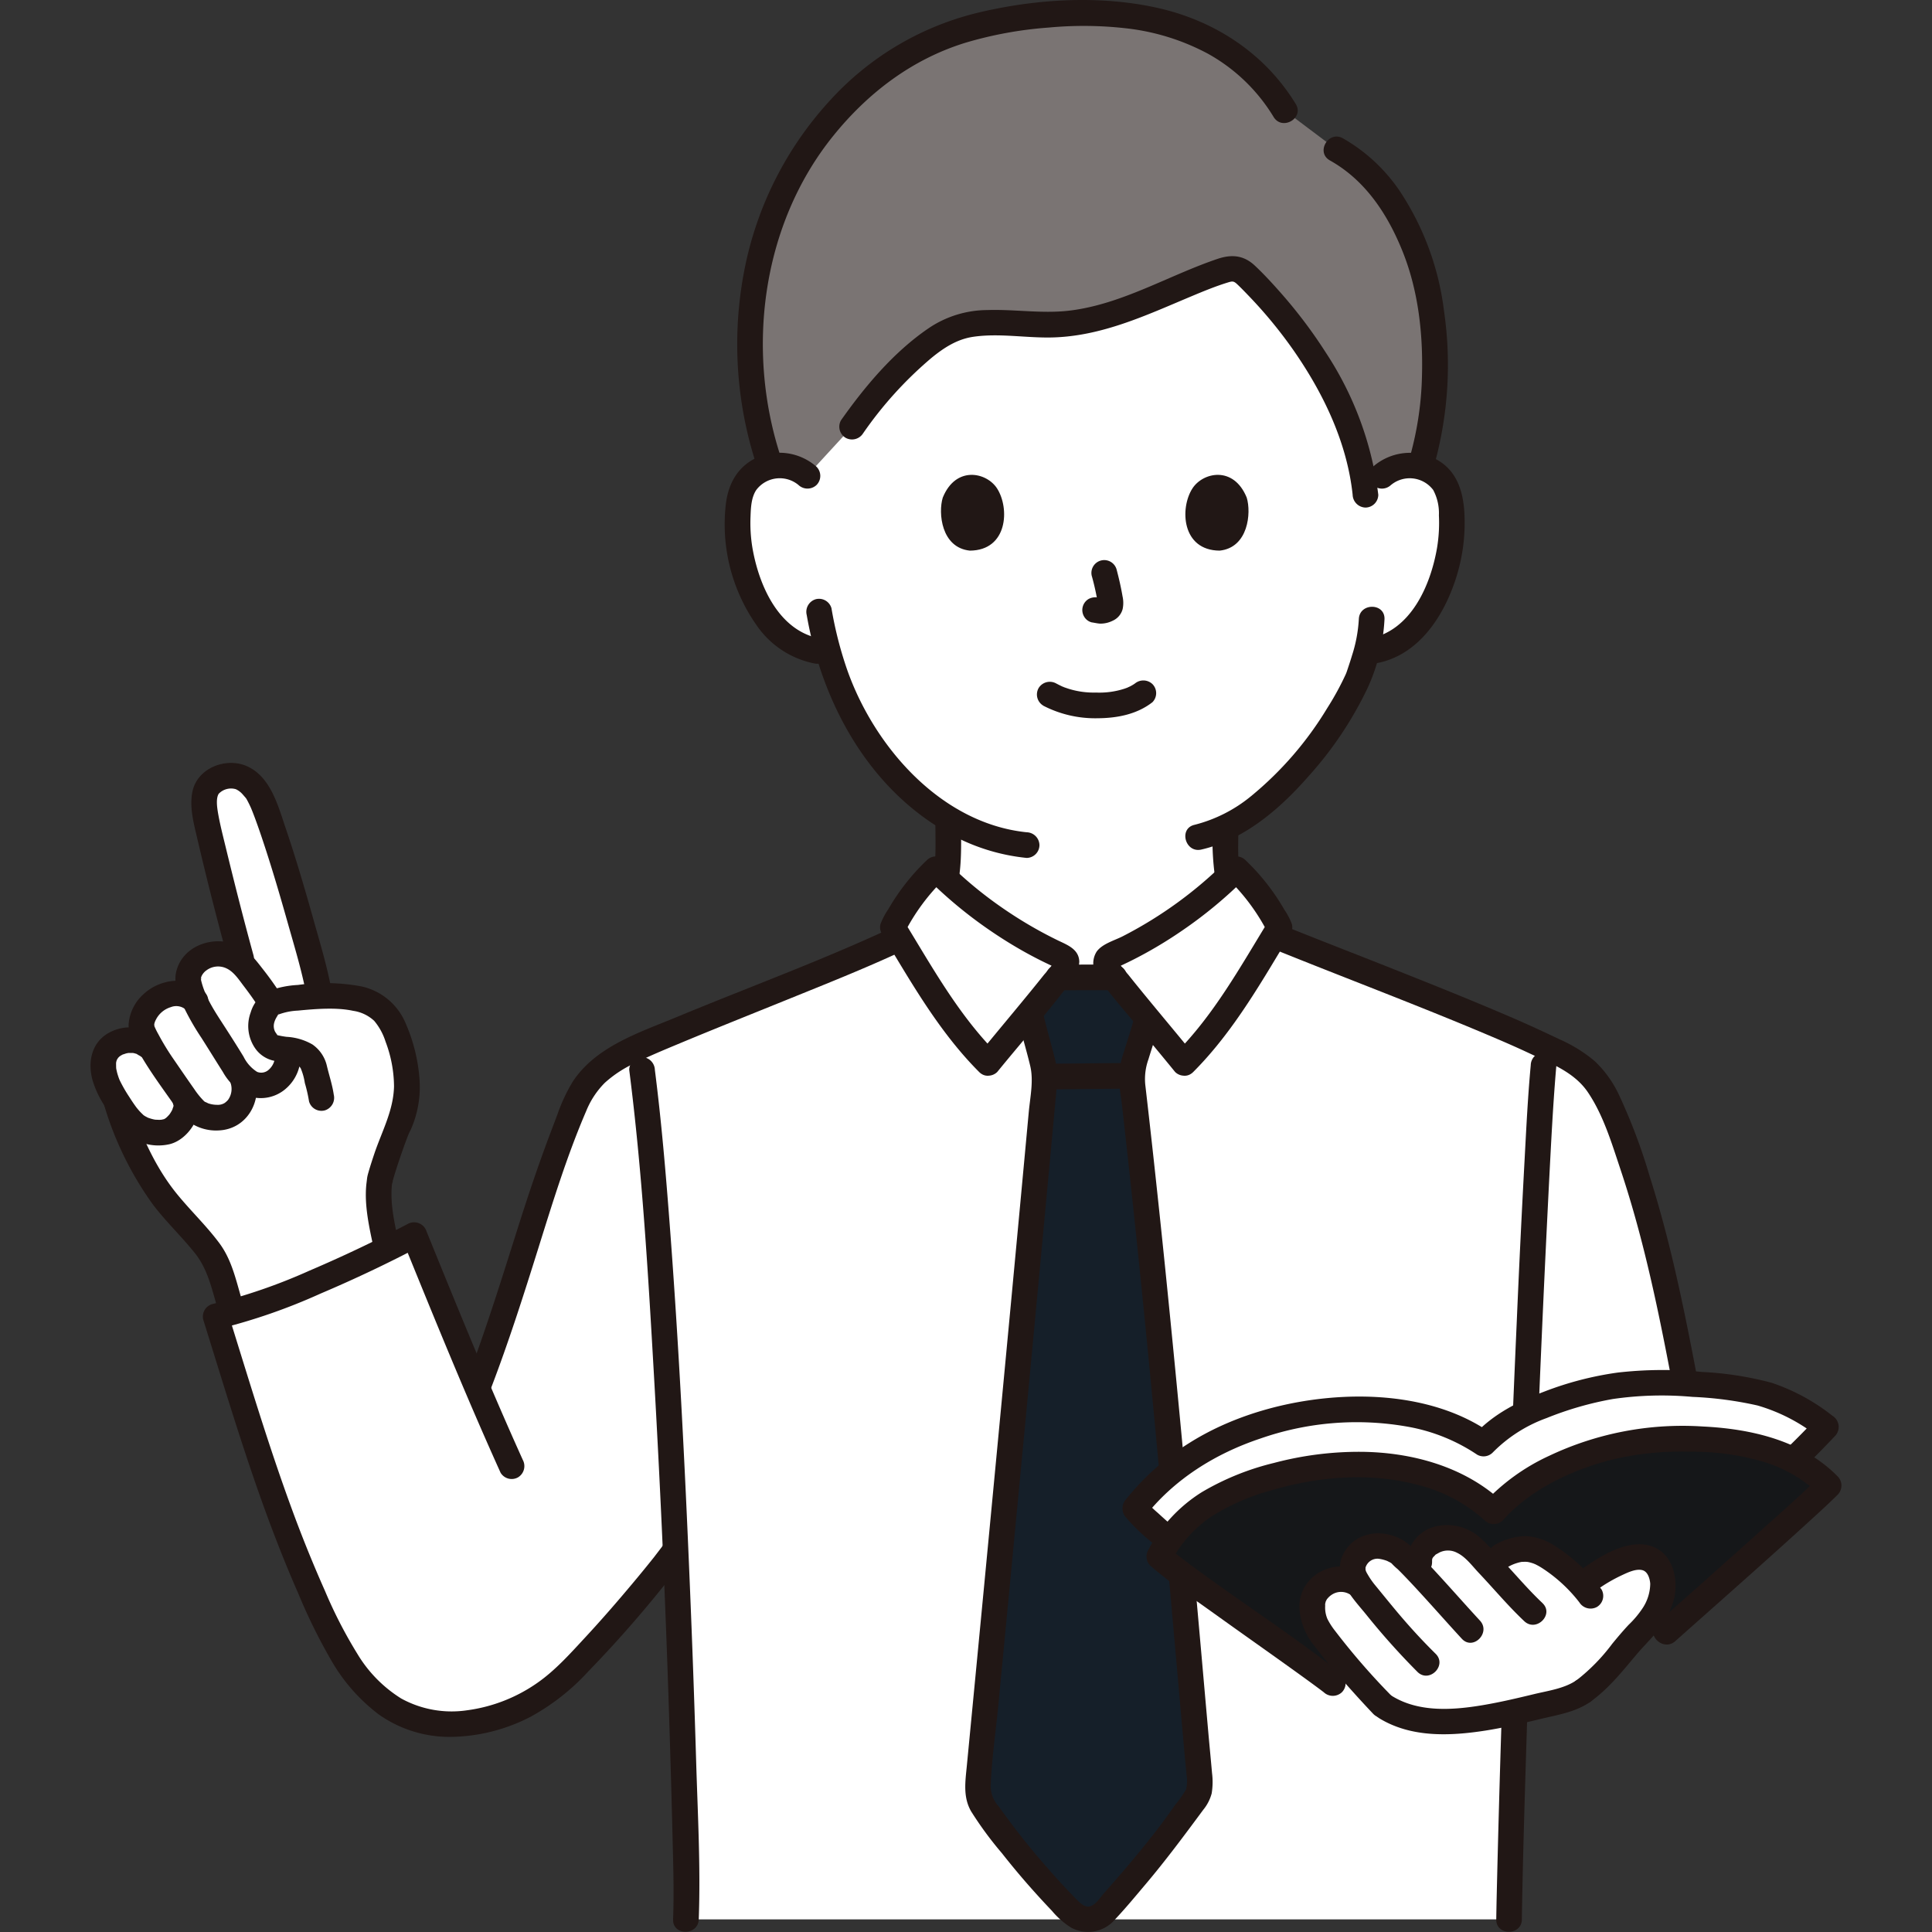 <!DOCTYPE svg PUBLIC "-//W3C//DTD SVG 1.1//EN" "http://www.w3.org/Graphics/SVG/1.1/DTD/svg11.dtd">
<!-- Uploaded to: SVG Repo, www.svgrepo.com, Transformed by: SVG Repo Mixer Tools -->
<svg width="64px" height="64px" viewBox="-16.95 0 361.506 361.506" xmlns="http://www.w3.org/2000/svg" fill="#000000">
<rect x="-16.95" y="0" width="361.506" height="361.506" fill="#333333" stroke="none"/>
<g id="SVGRepo_bgCarrier" stroke-width="0"/>
<g id="SVGRepo_tracerCarrier" stroke-linecap="round" stroke-linejoin="round"/>
<g id="SVGRepo_iconCarrier">
<defs>
<style>.a{fill:#ffffff;}.b{fill:#7a7473;}.c{fill:#211715;}.d{fill:#151f29;}.e{fill:#151719;}</style>
</defs>
<path class="a" d="M241.637,89.046a8.012,8.012,0,0,1,6.409-1.875,7.562,7.562,0,0,1,5.437,3.615,10.677,10.677,0,0,1,1.12,4.3,32.043,32.043,0,0,1-3.267,16.985,20.377,20.377,0,0,1-5.266,6.912,13.507,13.507,0,0,1-6.279,2.83l-1.075.166c-.515,1.928-1.094,3.553-1.378,4.415-1.83,4.966-12.073,22.158-24.961,28.412-.032,4.338-.117,9.305,1.395,13.059,2.587,6.384,16.522,14.429,17.482,14.846,0,0-7.57,29.116-43.57,29.116-45.778,0-43.911-30.238-43.911-30.238.96-.417,12.717-7.34,15.3-13.724,1.721-4.26,1.371-10.093,1.4-14.792A49.862,49.862,0,0,1,148.428,142.4a54.5,54.5,0,0,1-10.385-20.27L136,121.814a13.507,13.507,0,0,1-6.279-2.83,20.377,20.377,0,0,1-5.266-6.912,32.043,32.043,0,0,1-3.267-16.985,10.692,10.692,0,0,1,1.119-4.3,7.564,7.564,0,0,1,5.438-3.615,8.012,8.012,0,0,1,6.409,1.875s5.089-47.737,53.978-47.737S241.637,89.046,241.637,89.046Z"/>
<path class="b" d="M249.844,52.864a43.263,43.263,0,0,0-1.766-5.769c-2.657-6.787-6.727-14.621-14.97-19.145l-9.673-7.273C213.786,4.7,196,1.577,180.836,2.637,162.832,3.9,150,8.731,138.3,22.474c-17.05,20.026-17.527,46.517-11.085,64.8a3.341,3.341,0,0,1,.475-.1,7.949,7.949,0,0,1,6.36,1.861l8.443-9.186c3.53-5.02,13.54-17.463,21.149-18.984,5.44-1.087,11.238.091,16.881-.136,10.23-.411,18.69-5.256,27.763-8.791,1.208-.47,2.427-.918,3.662-1.328a4.978,4.978,0,0,1,2.152-.353,3.821,3.821,0,0,1,2.17,1.256c10.535,10.28,20.428,25.056,22.214,40.469,1.629-1.483,3.251-2.947,3.251-2.947a7.949,7.949,0,0,1,6.36-1.861,5.618,5.618,0,0,1,.707.149C252.32,76.422,252.215,62.9,249.844,52.864Z"/>
<path class="c" d="M209.974,154.983a49.4,49.4,0,0,0,.737,11.052,15.507,15.507,0,0,0,3.73,7.091c3.311,3.76,7.6,6.749,11.809,9.423a31.953,31.953,0,0,0,3.792,2.236,2.473,2.473,0,0,0,3.284-.861,2.42,2.42,0,0,0-.861-3.284,33.438,33.438,0,0,1-4.1-2.434,65.607,65.607,0,0,1-7.038-5.111c-2.094-1.777-4.248-3.638-5.306-6.043-1.581-3.595-1.273-8.174-1.245-12.069.023-3.089-4.777-3.092-4.8,0Z"/>
<path class="c" d="M158.075,154.462c.02,3.753.22,7.666-.818,11.314a14.218,14.218,0,0,1-4.351,6.293,48.343,48.343,0,0,1-6.379,5.026,28.656,28.656,0,0,1-3.965,2.423,2.417,2.417,0,0,0-.861,3.283,2.456,2.456,0,0,0,3.283.861,30.428,30.428,0,0,0,4.412-2.725,53.212,53.212,0,0,0,7.364-5.918,18.437,18.437,0,0,0,5.126-7.967c1.155-4.061,1.012-8.412.989-12.59-.016-3.088-4.816-3.095-4.8,0Z"/>
<path class="c" d="M129.224,85.742c-6.669-20.057-3.726-43.624,9.714-60.291,6.515-8.08,14.761-14.361,24.738-17.446a73.2,73.2,0,0,1,15.585-2.847,70.337,70.337,0,0,1,14.586.15,42.394,42.394,0,0,1,15.246,4.753,33.172,33.172,0,0,1,12.27,11.827c1.608,2.632,5.761.223,4.145-2.423-5.887-9.636-15.474-15.8-26.438-18.113-10.582-2.234-22.013-1.537-32.5.9a54.8,54.8,0,0,0-27.89,16.191A65.3,65.3,0,0,0,122.3,50.709a72.682,72.682,0,0,0,2.3,36.309c.97,2.917,5.607,1.667,4.628-1.276Z"/>
<path class="c" d="M144.567,81.056A71.99,71.99,0,0,1,157.26,67.04c2.426-2,4.9-3.586,7.931-4.025,4.836-.7,9.771.232,14.627.131,9.338-.2,17.681-4.148,26.124-7.688,2.248-.942,4.521-1.884,6.852-2.6.881-.272,1.117-.276,1.78.352.768.727,1.5,1.493,2.234,2.258a84.95,84.95,0,0,1,8.286,10.092c5.571,8.005,10.007,17.214,11.055,27.012a2.471,2.471,0,0,0,2.4,2.4,2.416,2.416,0,0,0,2.4-2.4A62.251,62.251,0,0,0,231.12,65.96a90.647,90.647,0,0,0-8.72-11.5c-1.455-1.639-2.955-3.265-4.556-4.764-2.092-1.958-4.349-2.143-7-1.246-9.152,3.1-17.717,8.4-27.438,9.643-5.208.666-10.411-.249-15.629-.077a19.742,19.742,0,0,0-10.982,3.41c-6.507,4.441-11.863,10.814-16.378,17.21a2.421,2.421,0,0,0,.861,3.284,2.452,2.452,0,0,0,3.284-.861Z"/>
<path class="c" d="M231.9,30.022c6.633,3.706,10.79,10.064,13.573,16.97,2.972,7.375,3.869,15.5,3.648,23.4a60.652,60.652,0,0,1-2.132,14.65c-.833,2.979,3.8,4.251,4.628,1.276a70.031,70.031,0,0,0,1.63-28.123A51.987,51.987,0,0,0,245.067,35.9a31.965,31.965,0,0,0-10.748-10.026c-2.7-1.509-5.123,2.636-2.423,4.144Z"/>
<path class="a" d="M111.4,359.144c.05-1.35.09-2.54.14-3.53-.3-17.548-1.023-41.31-2.085-65.584l-.505.66-1.664,2.174c-4.538,5.73-14.012,16.924-20.062,22.218-6.032,5.276-15.468,8.509-23.41,7.242-12.366-2-17.774-13.765-22.823-25.243-7.261-16.508-12.423-34.263-17.585-50.752,10.343-2.25,26.813-9.8,37.156-15.24,4.086,10.048,7.689,19,11.81,28.653C79.791,240.514,81.7,230,88.979,210.989c1.351-3.528,2.364-6.7,4.942-9.466,2.42-2.594,5.622-4.213,8.855-5.674,9.935-4.49,33.736-13.6,45.779-19a42.257,42.257,0,0,1,9.65-14.226,80.406,80.406,0,0,0,23.2,16.171c.48.218,1.016.485,1.171.989a1.861,1.861,0,0,1-.269,1.31,15.808,15.808,0,0,1-1.271,1.8l10.5-.013a15.648,15.648,0,0,1-1.265-1.785,1.865,1.865,0,0,1-.268-1.31c.155-.5.691-.771,1.171-.989a80.406,80.406,0,0,0,23.2-16.171,41.591,41.591,0,0,1,9.239,13.3c10.562,4.228,37.5,14.587,47.647,19.49,3.26,1.575,6.833,2.989,9.3,5.636,2.631,2.819,4.157,6.609,5.536,10.209,7.334,19.151,10.415,37.958,14.415,58.847H268.283c-1.237,30.618-2.382,64.383-2.855,87.659-.01.47-.01.93-.02,1.38Z"/>
<path class="d" d="M190.1,357.339a208.8,208.8,0,0,0,14.765-18.185c1.352-1.969,2.507-3.032,2.635-4.507a34.582,34.582,0,0,0-.335-5.757c-2.813-31.609-6.984-81.021-12.356-127.138a20.1,20.1,0,0,1,1.248-5.5c.774-2.376,2.392-7.827,1.54-5.888-.865-1.047-1.719-2.086-2.523-3.069-1.406-1.721-2.657-3.274-3.535-4.413l-10.5.013c-.877,1.138-2.124,2.686-3.525,4.4-.562.687-1.148,1.4-1.745,2.126.456,2.447,1.335,5.051,1.909,7.509.1.488.226.957.348,1.445a13.378,13.378,0,0,1,.522,3.2c-3.9,42.464-8.917,94.952-12.424,131.273a8.208,8.208,0,0,0,.321,4.117,19.333,19.333,0,0,0,2.128,3.25,148.513,148.513,0,0,0,14.6,17.284,5.926,5.926,0,0,0,3.267,1.7,5,5,0,0,0,3.58-1.775Z"/>
<path class="c" d="M179.287,203.827c5.012,0,10.024-.111,15.036-.113a2.4,2.4,0,0,0,0-4.8c-5.012,0-10.024.111-15.036.113a2.4,2.4,0,0,0,0,4.8Z"/>
<path class="c" d="M173.493,190.277c.636,3.091,1.6,6.112,2.329,9.183.658,2.774-.014,5.807-.274,8.618q-.815,8.826-1.639,17.652-1.706,18.3-3.44,36.59-3.225,34.053-6.511,68.1c-.284,2.938-.74,5.809.795,8.5a66.719,66.719,0,0,0,5.761,7.83q3,3.816,6.254,7.429,1.536,1.707,3.12,3.37a15.173,15.173,0,0,0,3.568,3.127,6.632,6.632,0,0,0,8.263-1.558c1.962-2.079,3.794-4.307,5.64-6.489,3.821-4.517,7.318-9.229,10.831-13.981a8.09,8.09,0,0,0,1.583-3.075,13.237,13.237,0,0,0,.066-3.813c-.216-2.477-.462-4.951-.681-7.427q-.661-7.47-1.319-14.94-1.512-17.118-3.085-34.23-1.771-19.1-3.711-38.188-.993-9.7-2.051-19.4-.535-4.9-1.092-9.8-.278-2.437-.559-4.875a10.87,10.87,0,0,1,.593-4.67c.7-2.294,1.481-4.562,2.075-6.888.765-2.994-3.863-4.272-4.628-1.276-.595,2.326-1.376,4.594-2.076,6.888a16.026,16.026,0,0,0-.9,4.789c.028,1.527.362,3.119.535,4.637q1.093,9.568,2.108,19.144,2.011,18.918,3.8,37.859c2.058,21.611,3.935,43.238,5.857,64.861.114,1.286.263,2.57.363,3.857a6.747,6.747,0,0,1-.083,2.712,19.483,19.483,0,0,1-2.061,2.93c-.787,1.119-1.574,2.235-2.394,3.33-3.421,4.571-7.152,8.916-10.925,13.2-.7.792-1.509,2.115-2.586,2.428-.867.251-1.7-.465-2.307-1.07-2.217-2.218-4.326-4.556-6.38-6.925s-4.017-4.774-5.892-7.267c-.87-1.157-1.724-2.328-2.573-3.5a5.6,5.6,0,0,1-1.44-3.843c.187-4.982.94-10,1.418-14.968q.771-8.024,1.54-16.048,1.661-17.328,3.305-34.658,1.7-17.9,3.376-35.809.817-8.744,1.629-17.486.384-4.143.767-8.285.188-2.033.374-4.065a14.825,14.825,0,0,0-.5-5.048c-.72-2.913-1.613-5.8-2.218-8.734-.622-3.024-5.25-1.744-4.628,1.276Z"/>
<path class="c" d="M191.551,180.48l-10.474.013a2.4,2.4,0,0,0,0,4.8l10.474-.013a2.4,2.4,0,0,0,0-4.8Z"/>
<path class="c" d="M206.326,200.581c5.691-5.7,10.1-12.46,14.266-19.312,1-1.655,2-3.317,3.007-4.971.626-1.029,1.536-2.093,1.18-3.385a12.74,12.74,0,0,0-1.439-2.747,40.743,40.743,0,0,0-7.264-9.238,2.441,2.441,0,0,0-3.394,0,77.642,77.642,0,0,1-19.528,14.25c-1.566.806-3.832,1.4-4.9,2.877a4.1,4.1,0,0,0,.288,4.795c2.041,2.986,4.491,5.736,6.789,8.523,2.532,3.071,5.09,6.121,7.6,9.208a2.415,2.415,0,0,0,3.394,0,2.455,2.455,0,0,0,0-3.394c-2.555-3.142-5.159-6.245-7.735-9.371-1.464-1.776-2.926-3.555-4.358-5.357-.46-.58-1.916-2-1.83-2.674L192.076,181c-.111.227-.413.193.018.011.288-.122.569-.264.853-.4q.754-.351,1.5-.719,1.62-.8,3.2-1.677,3.355-1.86,6.522-4.035a82.343,82.343,0,0,0,11.906-9.858h-3.394a38.4,38.4,0,0,1,7.711,10.44v-2.423c-5.3,8.642-10.24,17.615-17.461,24.848C200.747,199.376,204.14,202.771,206.326,200.581Z"/>
<path class="c" d="M169.652,197.187c-7.221-7.233-12.16-16.206-17.461-24.848v2.423a38.4,38.4,0,0,1,7.711-10.44h-3.394a82.289,82.289,0,0,0,11.906,9.858q3.077,2.108,6.334,3.93,1.579.882,3.2,1.689.747.37,1.5.725c.3.139.595.278.894.414a2.446,2.446,0,0,1,.288.148c.231.134.19.1-.124-.09l-.327-1.211c.086.671-1.37,2.094-1.83,2.674-1.432,1.8-2.894,3.581-4.358,5.357-2.576,3.126-5.18,6.229-7.735,9.371a2.471,2.471,0,0,0,0,3.394,2.417,2.417,0,0,0,3.394,0c4.6-5.653,9.44-11.132,13.824-16.956A5.886,5.886,0,0,0,185,179.95c-.063-2.376-2.273-3.146-4.068-4.019a79.142,79.142,0,0,1-10.463-6.148,75.424,75.424,0,0,1-10.569-8.855,2.443,2.443,0,0,0-3.394,0,40.765,40.765,0,0,0-7.264,9.238,12.747,12.747,0,0,0-1.439,2.747c-.336,1.22.467,2.213,1.063,3.193,1.046,1.718,2.08,3.444,3.124,5.163,4.164,6.852,8.575,13.612,14.266,19.312C168.443,202.77,171.838,199.377,169.652,197.187Z"/>
<path class="c" d="M100.788,200.194c2.419,18.958,3.538,38.1,4.629,57.174q1.956,34.193,2.979,68.432.267,8.549.477,17.1c.131,5.417.324,10.83.125,16.246-.114,3.089,4.686,3.084,4.8,0,.36-9.792-.191-19.658-.483-29.45q-.5-16.742-1.2-33.475c-.931-22.394-2.058-44.79-3.757-67.14-.733-9.643-1.548-19.291-2.772-28.885a2.478,2.478,0,0,0-2.4-2.4,2.413,2.413,0,0,0-2.4,2.4Z"/>
<path class="c" d="M267.808,359.144c.18-11.032.519-22.063.861-33.091q.584-18.772,1.3-37.539.695-18.467,1.5-36.931.68-15.59,1.475-31.174c.345-6.581.671-13.17,1.213-19.739.038-.456.077-.911.12-1.366a2.417,2.417,0,0,0-2.4-2.4,2.452,2.452,0,0,0-2.4,2.4c-.556,5.97-.842,11.97-1.166,17.956q-.813,15.029-1.455,30.067-.81,18.248-1.5,36.5-.723,18.888-1.334,37.78-.534,16.7-.923,33.4-.045,2.069-.078,4.138c-.051,3.09,4.749,3.09,4.8,0Z"/>
<path class="a" d="M41.861,181.884c-2.24-8.864-8.533-30.982-10.848-33.937-1.662-2.121-3.63-3.754-7.279-2.2-3.128,1.334-2.621,4.946-2.029,7.931.651,3.287,4.526,18.8,6.789,26.853a6.2,6.2,0,0,0-7.03-1.592c-2.482,1.132-3.439,3.248-3.161,4.777,0,0,.219,1.2.536,2.919a6.019,6.019,0,0,0-5.807.032c-2.143,1.148-4.3,4.22-3.247,6.436l1.416,2.971-.442-.363c-2.722-2.239-7.45-.861-8.218,2.124-.59,2.291.406,4.994,1.681,7.089.152.249.314.516.485.8l.249.767c1.729,5.354,5.1,13.535,10.138,19.365,2.34,2.7,5.043,5.385,7.165,8.284s2.651,6.12,3.687,9.589l.461,1.534c5.484-2.026,20.919-7.793,29.132-11.7l-.292-.822c-.808-3.728-1.7-8.574-1.17-11.732a79.826,79.826,0,0,1,3.562-10.449,19.348,19.348,0,0,0,1.491-8.74c-.373-3.4-1.253-8.253-3.779-11.794a6.842,6.842,0,0,0-1.844-1.74,1.687,1.687,0,0,0-.259-.155c-3.009-1.845-6.966-1.853-10.375-1.708l-.285-1.45C42.468,184.356,42.215,183.285,41.861,181.884Z"/>
<path class="c" d="M44.9,184.328c-.817-4.107-2.045-8.161-3.176-12.189-1.622-5.779-3.307-11.55-5.24-17.234-1.4-4.13-2.792-9.517-7.156-11.508-3.894-1.777-9.282.25-10.245,4.621-.637,2.888.192,5.929.849,8.749Q22.651,168.436,25.846,180c.817,2.975,5.449,1.711,4.628-1.277-1.831-6.668-3.534-13.374-5.165-20.094-.524-2.163-1.089-4.33-1.467-6.525-.2-1.175-.394-2.736.131-3.575a3.179,3.179,0,0,1,3.217-.853,3.887,3.887,0,0,1,1.332,1.038c.145.154.644.752.532.6-.165-.224.086.129.119.188.305.54.573,1.088.828,1.654.265.587-.073-.2.072.168.076.191.154.381.23.571q.285.722.552,1.449c.4,1.094.785,2.195,1.157,3.3,1.778,5.281,3.351,10.633,4.865,15.994,1.21,4.285,2.527,8.6,3.4,12.972a2.4,2.4,0,0,0,4.628-1.276Z"/>
<path class="c" d="M2.641,207.127a61.8,61.8,0,0,0,8.991,18.22c2.412,3.188,5.323,5.944,7.825,9.055,2.393,2.975,3.122,6.38,4.175,9.963.869,2.958,5.5,1.7,4.628-1.276-1.075-3.661-1.866-7.406-4.2-10.524-2.427-3.246-5.364-6.038-7.916-9.175-4.125-5.071-6.869-11.364-8.878-17.539-.952-2.925-5.588-1.673-4.629,1.276Z"/>
<path class="c" d="M45.5,204.82c-.26-1.81-.847-3.542-1.27-5.316a6.686,6.686,0,0,0-2.723-4.071,10.808,10.808,0,0,0-4.82-1.425,16.062,16.062,0,0,1-1.646-.293.7.7,0,0,1-.177-.049c.322.272-.276-.472-.359-.659a2.359,2.359,0,0,1-.171-1.545,3.88,3.88,0,0,1,.382-.971c.107-.207.247-.4.351-.608.245-.489.095-.067,0-.014a11.739,11.739,0,0,1,3.718-.768c3.4-.331,7.234-.636,10.356.042a7.291,7.291,0,0,1,3.925,1.87,11.394,11.394,0,0,1,2.128,3.895,24.041,24.041,0,0,1,1.583,8.363c-.1,4.563-2.3,8.463-3.729,12.741-.353,1.058-.7,2.119-1.01,3.191-.089.311-.182.623-.246.94-.054.269-.078.544-.114.816.089-.669-.082.625-.1.867-.343,3.829.557,7.823,1.358,11.546.649,3.019,5.277,1.741,4.628-1.276-.727-3.382-1.538-6.969-1.171-10.449.038-.353.316-.883.055-.436-.209.357-.025.147.037-.056.113-.379.208-.764.322-1.143.342-1.135.714-2.261,1.095-3.383.387-1.142.786-2.281,1.211-3.409.16-.424.322-.848.5-1.266-.16.38-.087.189.03-.041s.219-.435.319-.658a19.616,19.616,0,0,0,1.585-9.327,31.678,31.678,0,0,0-2.555-10.353,11.644,11.644,0,0,0-8.336-7.008,37.3,37.3,0,0,0-11.865-.266,18.279,18.279,0,0,0-5.386,1.091,6.454,6.454,0,0,0-3.442,4.033,7.343,7.343,0,0,0,.744,6.6,5.685,5.685,0,0,0,4.355,2.56c1.259.182,3.519.1,4.261,1.321a11.433,11.433,0,0,1,.764,2.733,27.823,27.823,0,0,1,.788,3.453,2.415,2.415,0,0,0,2.952,1.677A2.463,2.463,0,0,0,45.5,204.82Z"/>
<path class="c" d="M15.484,206.721c.113.4.038-.43.027.137s.111-.211-.021.2c-.036.112-.31.84-.1.379a6.552,6.552,0,0,1-.4.741c-.075.121-.157.237-.236.354.021-.031.227-.275.052-.067a6.667,6.667,0,0,1-.491.531c-.1.093-.2.179-.295.267.075-.067.389-.234.032-.034-.077.043-.156.092-.23.139-.294.188-.221.06.042,0-.133.031-.715.182-.5.143.3-.055-.156.011-.228.016-.113.006-.226.01-.339.011s-.952-.054-.521,0a6.614,6.614,0,0,1-.925-.2c-.161-.044-.7-.23-.6-.187.121.051-.409-.213-.53-.286s-.251-.156-.371-.242c.089.063.307.283-.006-.023-.213-.208-.429-.41-.631-.629s-.368-.419-.544-.636c-.257-.315.168.23-.08-.1-.075-.1-.15-.2-.223-.305-.391-.543-.76-1.1-1.119-1.667a26.677,26.677,0,0,1-1.81-3.156c-.006-.015-.167-.416-.067-.16-.048-.124-.094-.248-.137-.373-.1-.291-.194-.585-.271-.882-.044-.169-.076-.339-.118-.508-.011-.044-.078-.469-.034-.124-.043-.335-.026-.669-.04-1,0-.057.035-.478-.015-.1a3.44,3.44,0,0,1,.072-.361,2.928,2.928,0,0,0,.1-.368c.022-.232-.047.128-.078.175.085-.127.488-.692.09-.238.156-.178.321-.339.487-.5.116-.116.324-.169-.063.043.105-.058.2-.136.3-.2s.217-.115.321-.178c.37-.226-.234.036.024-.02.243-.053.478-.163.723-.221.123-.029.252-.043.373-.076.306-.084-.547.013.028.007.257,0,.512,0,.768,0,.155,0,.4.107-.065-.016.123.032.252.048.376.079s.246.077.37.108c.409.1-.139-.135.052.014.126.1.823.523.42.206a2.478,2.478,0,0,0,3.394,0,2.415,2.415,0,0,0,0-3.394,8.11,8.11,0,0,0-9.048-.749c-3.194,1.773-3.94,5.353-3.074,8.7a17.984,17.984,0,0,0,2.209,4.816,33.354,33.354,0,0,0,2.965,4.228,9.435,9.435,0,0,0,9.234,3.092c3.435-.8,6.351-5.193,5.371-8.659a2.4,2.4,0,0,0-4.629,1.276Z"/>
<path class="c" d="M21.381,185.679c-3-3.3-8.34-2.524-11.377.256a8.418,8.418,0,0,0-2.894,5.817c-.014,2.13,1.355,4.145,2.4,5.921,1.724,2.932,3.784,5.75,5.746,8.532a18.239,18.239,0,0,0,2.9,3.507,8.659,8.659,0,0,0,5.8,1.81c5.275-.226,8.167-5.391,6.84-10.234-.815-2.976-5.447-1.713-4.629,1.276a3.49,3.49,0,0,1-.46,3.258,3.686,3.686,0,0,1-.636.571,2.434,2.434,0,0,1-1.426.335,5.023,5.023,0,0,1-1.665-.29,5.806,5.806,0,0,0-.616-.283c-.042-.01-.3-.192,0,.019.32.225-.109-.108-.144-.144a14.837,14.837,0,0,1-1.822-2.248c-1.371-1.944-2.714-3.917-4.063-5.876a46.18,46.18,0,0,1-2.66-4.4,13.177,13.177,0,0,1-.766-1.567c.06.166,0-.22,0-.264a2.837,2.837,0,0,1,.294-.842,4.631,4.631,0,0,1,2.826-2.388,2.748,2.748,0,0,1,2.954.624c2.083,2.29,5.469-1.112,3.394-3.394Z"/>
<path class="c" d="M34.469,197.037a3.439,3.439,0,0,1-1.1,3.092,2.072,2.072,0,0,1-2.212.432,7,7,0,0,1-2.532-2.839c-1.075-1.764-2.18-3.506-3.3-5.244-1.819-2.836-3.9-5.773-4.658-9.107,0-.011-.106-.485-.037-.2s.11-.3.009-.065.176-.595.075-.344a2.789,2.789,0,0,1,.982-1.21,3.642,3.642,0,0,1,3.774-.332c1.356.641,2.312,2.141,3.2,3.3,1.022,1.34,2.016,2.714,2.909,4.144,1.632,2.615,5.787.208,4.145-2.422a60.852,60.852,0,0,0-3.6-5.048c-1.291-1.664-2.581-3.36-4.541-4.271-4.338-2.017-10.326-.127-11.551,4.861-.515,2.1.319,4.236,1.155,6.133a47.385,47.385,0,0,0,3.547,6.271c1.353,2.122,2.668,4.268,4.018,6.39a10.668,10.668,0,0,0,4.983,4.574,7.107,7.107,0,0,0,6.792-1.438,7.981,7.981,0,0,0,2.742-6.68c-.156-3.073-4.957-3.092-4.8,0Z"/>
<path class="c" d="M149.2,173.937c-12.932,5.989-26.381,10.909-39.556,16.38-7,2.905-15.241,5.534-19.519,12.225a32.64,32.64,0,0,0-2.805,6.075c-.895,2.359-1.793,4.717-2.651,7.09-1.577,4.362-3.044,8.763-4.449,13.183-3.142,9.886-6.178,19.786-9.882,29.482a2.419,2.419,0,0,0,1.676,2.952,2.453,2.453,0,0,0,2.952-1.676c3.27-8.557,6.051-17.268,8.787-26.007,2.706-8.641,5.4-17.428,8.987-25.752a15.912,15.912,0,0,1,3.472-5.273,22.008,22.008,0,0,1,5.653-3.7c2.628-1.3,5.472-2.477,7.974-3.522,6.826-2.852,13.7-5.587,20.554-8.365,7.113-2.883,14.264-5.723,21.23-8.949a2.42,2.42,0,0,0,.861-3.284,2.455,2.455,0,0,0-3.284-.861Z"/>
<path class="c" d="M80.861,273.141c-6.357-14.079-12.17-28.382-17.987-42.69a2.447,2.447,0,0,0-3.525-1.435q-9.013,4.737-18.394,8.741a104.843,104.843,0,0,1-18.189,6.258,2.421,2.421,0,0,0-1.676,2.952c3.578,11.439,7.006,22.93,11.051,34.216,2.07,5.776,4.309,11.49,6.776,17.109a105.506,105.506,0,0,0,6.157,12.465A33.7,33.7,0,0,0,53.926,320.8,22.964,22.964,0,0,0,67.184,325a33.278,33.278,0,0,0,15.209-3.8,41.847,41.847,0,0,0,10.718-8.433A226.42,226.42,0,0,0,111.02,291.9a2.414,2.414,0,0,0-.861-3.284,2.461,2.461,0,0,0-3.283.861l-.906,1.184c-.191.249-.381.5-.573.749-.057.073-.112.148-.169.22.351-.447.072-.1-.122.141q-1.724,2.159-3.5,4.276c-2.929,3.509-5.926,6.964-9.034,10.316-2.758,2.975-5.592,6.165-8.937,8.5a29.749,29.749,0,0,1-13.182,5.155,19.6,19.6,0,0,1-12.326-2.2,24.93,24.93,0,0,1-8.172-8.3,85.624,85.624,0,0,1-6.084-11.808q-3.373-7.584-6.225-15.379c-4.432-12.061-8.1-24.381-11.931-36.639l-1.676,2.953a109.921,109.921,0,0,0,18.967-6.586q9.558-4.056,18.762-8.9l-3.525-1.434c5.973,14.691,11.943,29.38,18.47,43.837a2.419,2.419,0,0,0,3.284.861,2.459,2.459,0,0,0,.861-3.284Z"/>
<path class="c" d="M221.682,177.719c13.106,5.294,26.416,10.3,39.389,15.777,2.687,1.133,5.494,2.341,8.182,3.607,3.961,1.867,8.357,3.5,10.907,7.264,2.9,4.285,4.474,9.565,6.1,14.43,1.711,5.118,3.184,10.313,4.49,15.549,3,12.021,5.127,24.235,7.454,36.4a2.422,2.422,0,0,0,2.952,1.676,2.45,2.45,0,0,0,1.676-2.952c-2.13-11.137-4.1-22.315-6.714-33.352-1.276-5.385-2.711-10.734-4.387-16.009a107.469,107.469,0,0,0-5.761-15.269,20.693,20.693,0,0,0-4.568-6.324,27.187,27.187,0,0,0-6.537-4.043c-2.91-1.382-5.827-2.738-8.785-4.015-7.342-3.167-14.77-6.138-22.2-9.09-6.97-2.768-13.968-5.466-20.922-8.274a2.415,2.415,0,0,0-2.952,1.676,2.458,2.458,0,0,0,1.676,2.952Z"/>
<path class="c" d="M243.334,90.743a5.5,5.5,0,0,1,7.892.944,9.2,9.2,0,0,1,1.064,4.739,28.663,28.663,0,0,1-.341,6.047c-1.207,7.063-4.929,15.675-12.8,17.026a2.42,2.42,0,0,0-1.677,2.953,2.456,2.456,0,0,0,2.953,1.676c8.151-1.4,12.989-9.1,15.22-16.45a33.838,33.838,0,0,0,1.4-11.921c-.256-3.951-1.452-7.668-5.094-9.724a10.516,10.516,0,0,0-12.019,1.316,2.421,2.421,0,0,0,0,3.394,2.45,2.45,0,0,0,3.394,0Z"/>
<path class="c" d="M237.308,115.851a26.877,26.877,0,0,1-1.272,6.781c-.243.817-.51,1.627-.781,2.435-.09.267-.175.536-.273.8-.067.18-.364.843-.057.158a53.521,53.521,0,0,1-3.54,6.492,64.229,64.229,0,0,1-14.2,16.42,27.132,27.132,0,0,1-10.625,5.4c-3.009.691-1.735,5.321,1.276,4.628,7.971-1.832,14.651-7.557,19.919-13.561a68.8,68.8,0,0,0,11.166-16.61,35.072,35.072,0,0,0,3.19-12.94c.1-3.09-4.7-3.086-4.8,0Z"/>
<path class="c" d="M135.847,87.349a10.475,10.475,0,0,0-10.592-1.977c-3.924,1.548-5.886,4.849-6.384,8.911A32.854,32.854,0,0,0,124.623,117a17.181,17.181,0,0,0,10.735,7.128,2.47,2.47,0,0,0,2.952-1.676,2.419,2.419,0,0,0-1.676-2.953c-7.867-1.351-11.589-9.963-12.8-17.026a28.519,28.519,0,0,1-.349-5.823c.059-1.646.132-3.542,1.071-4.963a5.494,5.494,0,0,1,7.893-.944,2.463,2.463,0,0,0,3.394,0,2.421,2.421,0,0,0,0-3.394Z"/>
<path class="c" d="M134,115.079c2.916,16.823,12.033,33.286,27.62,41.405a37.449,37.449,0,0,0,13.527,4.046,2.416,2.416,0,0,0,2.4-2.4,2.454,2.454,0,0,0-2.4-2.4c-16.067-1.665-28.586-16.075-33.631-30.549a71.692,71.692,0,0,1-2.887-11.378,2.42,2.42,0,0,0-2.952-1.676A2.455,2.455,0,0,0,134,115.079Z"/>
<path class="e" d="M294.82,305.386c5.32-4.738,25.891-22.9,30.4-27.416-3.7-3.831-10.778-7.555-19.274-8.346a65.1,65.1,0,0,0-21.825,1.161c-7.218,1.8-16.567,6.26-21.575,12-6.127-5.846-15.2-8.428-23.418-8.7a60.288,60.288,0,0,0-24.322,4.366c-6.279,2.51-11.358,6.111-14.841,12.793,4.816,4.21,27.455,19.725,32.465,23.7Z"/>
<path class="a" d="M198.859,278.479a33.609,33.609,0,0,0-3.424,3.768,65.012,65.012,0,0,0,5.874,5.427l.575.427c3.329-4.727,7.713-7.562,12.925-9.645a60.288,60.288,0,0,1,24.322-4.366c8.218.271,17.291,2.853,23.418,8.7,5.008-5.744,14.357-10.2,21.575-12a65.1,65.1,0,0,1,21.825-1.161,35.3,35.3,0,0,1,12.6,3.594l.165-.164c1.277-1.213,3.831-3.766,6-6.065-7.852-5.937-12.255-6.824-21.514-7.724-7.047-.686-15.053-.917-21.942.8s-15.724,4.594-20.619,10.039c-5.511-3.885-13.223-6.087-21.506-6.36a60.271,60.271,0,0,0-24.322,4.366,43.5,43.5,0,0,0-9.989,5.323A69.01,69.01,0,0,0,198.859,278.479Z"/>
<path class="a" d="M275.177,293.09q-.437-.352-.88-.695c-3.777-2.917-6.515-3.373-10.4-1.2L261.818,293c-1.587-1.684-2.933-3.08-3.508-3.578a6.483,6.483,0,0,0-6.219-1.4c-2.453.913-3.48,2.254-3.48,4.308,0,0-.1.743-.233,1.746-1.3-1.376-2.472-2.562-3.366-3.363-.756-.678-4.443-2.5-6.9-.651-2.164,1.626-2.5,3.8-1.245,5.713a7.55,7.55,0,0,1,.359.684l-.549-.287a5.583,5.583,0,0,0-7.9,2.845,8.014,8.014,0,0,0,.632,5.245c1.59,3.073,8.534,10.78,12.283,14.741,8.588,6.075,22.293,1.844,33.27-.708a14.482,14.482,0,0,0,4.35-1.871c4.107-2.85,6.22-6.353,9.574-10.058a26.034,26.034,0,0,0,3.766-4.565c1.092-2.133,1.993-4.454,1.384-6.772a5.1,5.1,0,0,0-1.919-3.045c-1.633-1.077-3.818-.563-5.629.176a28,28,0,0,0-7.458,4.513A34.841,34.841,0,0,0,275.177,293.09Z"/>
<path class="c" d="M278.107,314.353c-2.316,1.6-5.263,1.98-7.942,2.626-3.223.778-6.454,1.542-9.725,2.089-5.553.929-11.859,1.369-16.86-1.682-2.645-1.613-5.059,2.537-2.423,4.145,5.93,3.617,13.147,3.323,19.759,2.3,3.479-.541,6.91-1.347,10.331-2.172,3.141-.757,6.566-1.281,9.283-3.157a2.462,2.462,0,0,0,.861-3.283,2.421,2.421,0,0,0-3.284-.861Z"/>
<path class="c" d="M282.716,297.408a32.507,32.507,0,0,0-9.059-8.361,10.571,10.571,0,0,0-5.305-1.611,11.849,11.849,0,0,0-5.661,1.681,2.4,2.4,0,0,0,2.422,4.145,7.679,7.679,0,0,1,1.8-.8,6.878,6.878,0,0,1,1.052-.24c-.422.056.354.007.5.01.058,0,.655.045.354.011-.26-.03.194.039.241.049a7.549,7.549,0,0,1,.9.255c.1.036.5.211.224.082.156.072.31.149.463.229.366.191.721.4,1.068.628a28.188,28.188,0,0,1,6.857,6.34,2.476,2.476,0,0,0,3.284.861,2.416,2.416,0,0,0,.861-3.283Z"/>
<path class="c" d="M271.656,299.944c-2.627-2.473-4.982-5.277-7.45-7.907-1.224-1.3-2.438-2.629-3.725-3.872a9.357,9.357,0,0,0-8.033-2.7,7.18,7.18,0,0,0-6.237,6.87c-.069,3.09,4.731,3.089,4.8,0,.014-.651-.044-.585.288-1.087-.2.3.329-.326.43-.4-.131.1.563-.307.686-.365a3.636,3.636,0,0,1,3.3.081c1.578.755,2.818,2.455,3.992,3.7,2.848,3.01,5.541,6.245,8.56,9.086,2.248,2.116,5.649-1.271,3.394-3.394Z"/>
<path class="c" d="M234.13,313.253c-8.8-6.959-18.289-13.067-27.321-19.722q-1.628-1.2-3.234-2.426c-.282-.217.305.238.034.026l-.355-.277c-.2-.155-.392-.31-.586-.467-.339-.273-.674-.55-1-.835l.375,2.908a23.333,23.333,0,0,1,7.444-8.543,40.8,40.8,0,0,1,11.429-5.045c8.858-2.627,18.62-3.431,27.609-.972a29.019,29.019,0,0,1,12.33,6.586,2.428,2.428,0,0,0,3.394,0c5.1-5.755,12.838-9.407,20.186-11.3a54.9,54.9,0,0,1,14.6-1.55A47.442,47.442,0,0,1,313,273.516a25.839,25.839,0,0,1,10.528,6.151v-3.394c-3.457,3.448-7.155,6.67-10.783,9.934q-7.07,6.359-14.189,12.659-2.716,2.412-5.431,4.823c-2.312,2.058,1.093,5.443,3.394,3.394,8.48-7.551,17.013-15.044,25.39-22.71,1.69-1.546,3.39-3.088,5.013-4.706a2.439,2.439,0,0,0,0-3.394c-6.606-6.721-16.173-8.917-25.26-9.355a58.225,58.225,0,0,0-28.769,5.5,38.617,38.617,0,0,0-12.039,8.669h3.394c-7.07-6.639-16.976-9.347-26.495-9.431a62.041,62.041,0,0,0-16.336,2.084,49.268,49.268,0,0,0-13.487,5.463A28.286,28.286,0,0,0,197.9,290.037a2.446,2.446,0,0,0,.375,2.909c3.744,3.254,7.919,6.07,11.944,8.957,5.081,3.645,10.2,7.24,15.275,10.889q1.642,1.179,3.275,2.375c.433.319.865.638,1.3.962l.547.415c.253.191-.428-.337.129.1a2.475,2.475,0,0,0,3.394,0,2.415,2.415,0,0,0,0-3.394Z"/>
<path class="c" d="M202.52,285.6c.491.373-.014-.021-.2-.178q-.375-.315-.743-.64c-.621-.544-1.233-1.1-1.839-1.659a24.167,24.167,0,0,1-2.6-2.574v3.394c5.51-7.119,13.345-11.975,21.8-14.79a54.608,54.608,0,0,1,27.667-2.17,33.9,33.9,0,0,1,12.831,5.2,2.411,2.411,0,0,0,2.908-.376,26.985,26.985,0,0,1,10.094-6.463,61.987,61.987,0,0,1,12.42-3.571,63.765,63.765,0,0,1,14.9-.394,68.054,68.054,0,0,1,12.152,1.608,33.043,33.043,0,0,1,11.6,6.077l-.486-3.77c-1.955,2.064-3.944,4.1-6,6.065-2.239,2.137,1.158,5.528,3.394,3.394,2.057-1.963,4.046-4,6-6.065a2.443,2.443,0,0,0-.486-3.769,37.46,37.46,0,0,0-11.394-6.182,62.1,62.1,0,0,0-13.04-2.025,74.234,74.234,0,0,0-15.764.119,61.5,61.5,0,0,0-13.681,3.54c-4.8,1.811-9.587,4.207-13.1,8.042l2.908-.375c-7.826-5.435-17.963-7.092-27.315-6.655-9.9.463-20.344,3.233-28.8,8.522a47.044,47.044,0,0,0-12,10.647,2.509,2.509,0,0,0,0,3.394,35.771,35.771,0,0,0,6.359,5.8,2.415,2.415,0,0,0,3.284-.861,2.46,2.46,0,0,0-.861-3.284Z"/>
<path class="c" d="M237.893,294.1a8.064,8.064,0,0,0-8.7.6,7.237,7.237,0,0,0-2.989,6.362,12.245,12.245,0,0,0,2.8,6.916c1.6,2.151,3.332,4.206,5.1,6.226q2.868,3.285,5.867,6.455c2.126,2.25,5.515-1.149,3.394-3.4a129.417,129.417,0,0,1-10.509-12.111,13.06,13.06,0,0,1-1.432-2.233A5.5,5.5,0,0,1,231,300.73a4.331,4.331,0,0,0,0-.573c.01-.082.218-.879.083-.5s.167-.274.214-.351c.318-.519-.3.29.152-.2a3.553,3.553,0,0,1,1.069-.874,3.157,3.157,0,0,1,2.957.012,2.463,2.463,0,0,0,3.284-.861,2.422,2.422,0,0,0-.861-3.283Z"/>
<path class="c" d="M259.974,303.243c-2.471-2.677-4.88-5.412-7.338-8.1-1.214-1.329-2.436-2.651-3.691-3.942a18.445,18.445,0,0,0-3.118-2.846c-3.654-2.322-8.744-1.969-11.151,1.934-2.751,4.462,1.317,8.527,3.982,11.788a134.445,134.445,0,0,0,9.628,10.767c2.2,2.171,5.6-1.221,3.394-3.394-2.675-2.638-5.195-5.411-7.6-8.3-1.223-1.47-2.426-2.956-3.638-4.435a14.563,14.563,0,0,1-1.5-2.152,4.407,4.407,0,0,1-.323-.626c-.014-.041-.114-.582-.088-.36.023.2.068-.423-.006-.128a2.331,2.331,0,0,1,2.542-1.776,7.235,7.235,0,0,1,1.649.444c-.277-.114.329.17.453.241.1.056.2.136.307.186.39.188-.277-.323-.094-.072a11.342,11.342,0,0,0,1.212,1.155c.512.507,1.014,1.023,1.512,1.543,1.1,1.145,2.172,2.31,3.241,3.48,2.421,2.652,4.8,5.347,7.232,7.986,2.1,2.275,5.487-1.126,3.394-3.394Z"/>
<path class="c" d="M282.03,297.362a29.207,29.207,0,0,1,4.485-2.609c1.064-.494,2.669-1.287,3.878-.942,1.005.285,1.369,1.6,1.441,2.522a8.441,8.441,0,0,1-1.407,4.548,18.329,18.329,0,0,1-2.646,3.156c-1.063,1.135-2.062,2.323-3.049,3.524a35.616,35.616,0,0,1-6.625,6.792,2.465,2.465,0,0,0-.861,3.283,2.42,2.42,0,0,0,3.284.861c3.451-2.445,5.952-5.611,8.65-8.813,1.187-1.409,2.493-2.706,3.691-4.1a16.586,16.586,0,0,0,3.18-5.609c1.324-3.937.218-9.52-4.329-10.766-4.116-1.129-8.888,1.748-12.115,4.012a2.465,2.465,0,0,0-.861,3.284,2.422,2.422,0,0,0,3.284.861Z"/>
<path class="c" d="M178.251,132.04a21.181,21.181,0,0,0,10.2,2.355c3.63-.023,7.325-.727,10.236-3a2.413,2.413,0,0,0,0-3.394,2.462,2.462,0,0,0-3.394,0c.71-.553.1-.087-.086.03-.207.133-.421.256-.64.371-.151.079-.9.393-.3.164-.293.112-.584.225-.882.321a15.162,15.162,0,0,1-5.263.7,15.765,15.765,0,0,1-5.022-.676c-.323-.1-.638-.212-.957-.322-.1-.035-.2-.089-.308-.12.591.173.172.077.014,0q-.593-.279-1.172-.585a2.453,2.453,0,0,0-3.284.861,2.427,2.427,0,0,0,.861,3.284Z"/>
<path class="c" d="M187.362,107.842a48.7,48.7,0,0,1,1.143,5.227l-.086-.638a3.163,3.163,0,0,1,.019.721l.086-.638a1.713,1.713,0,0,1-.079.325l.242-.574a1.368,1.368,0,0,1-.115.209l.376-.486a1.093,1.093,0,0,1-.171.169l.485-.376a3.4,3.4,0,0,1-.413.22l.573-.242a3.035,3.035,0,0,1-.7.2l.638-.086a2.708,2.708,0,0,1-.655,0l.638.086c-.247-.034-.489-.094-.736-.128a2.658,2.658,0,0,0-1.85.242,2.4,2.4,0,0,0-.861,3.284,2.3,2.3,0,0,0,1.435,1.1c.537.072,1.058.21,1.6.234a5.073,5.073,0,0,0,2.333-.551,3.3,3.3,0,0,0,1.851-2.187,5.591,5.591,0,0,0-.025-2.388c-.284-1.683-.673-3.352-1.106-5a2.4,2.4,0,0,0-4.629,1.276Z"/>
<path class="c" d="M159.455,93.114c-.873,2.837-.3,9.362,5.07,9.917,7.1-.042,7.48-7.931,5.09-11.64C167.657,88.354,161.9,87.091,159.455,93.114Z"/>
<path class="c" d="M216.332,93.115c.873,2.836.3,9.361-5.07,9.916-7.1-.042-7.481-7.931-5.09-11.641C208.13,88.354,213.886,87.091,216.332,93.115Z"/>
</g>
</svg>